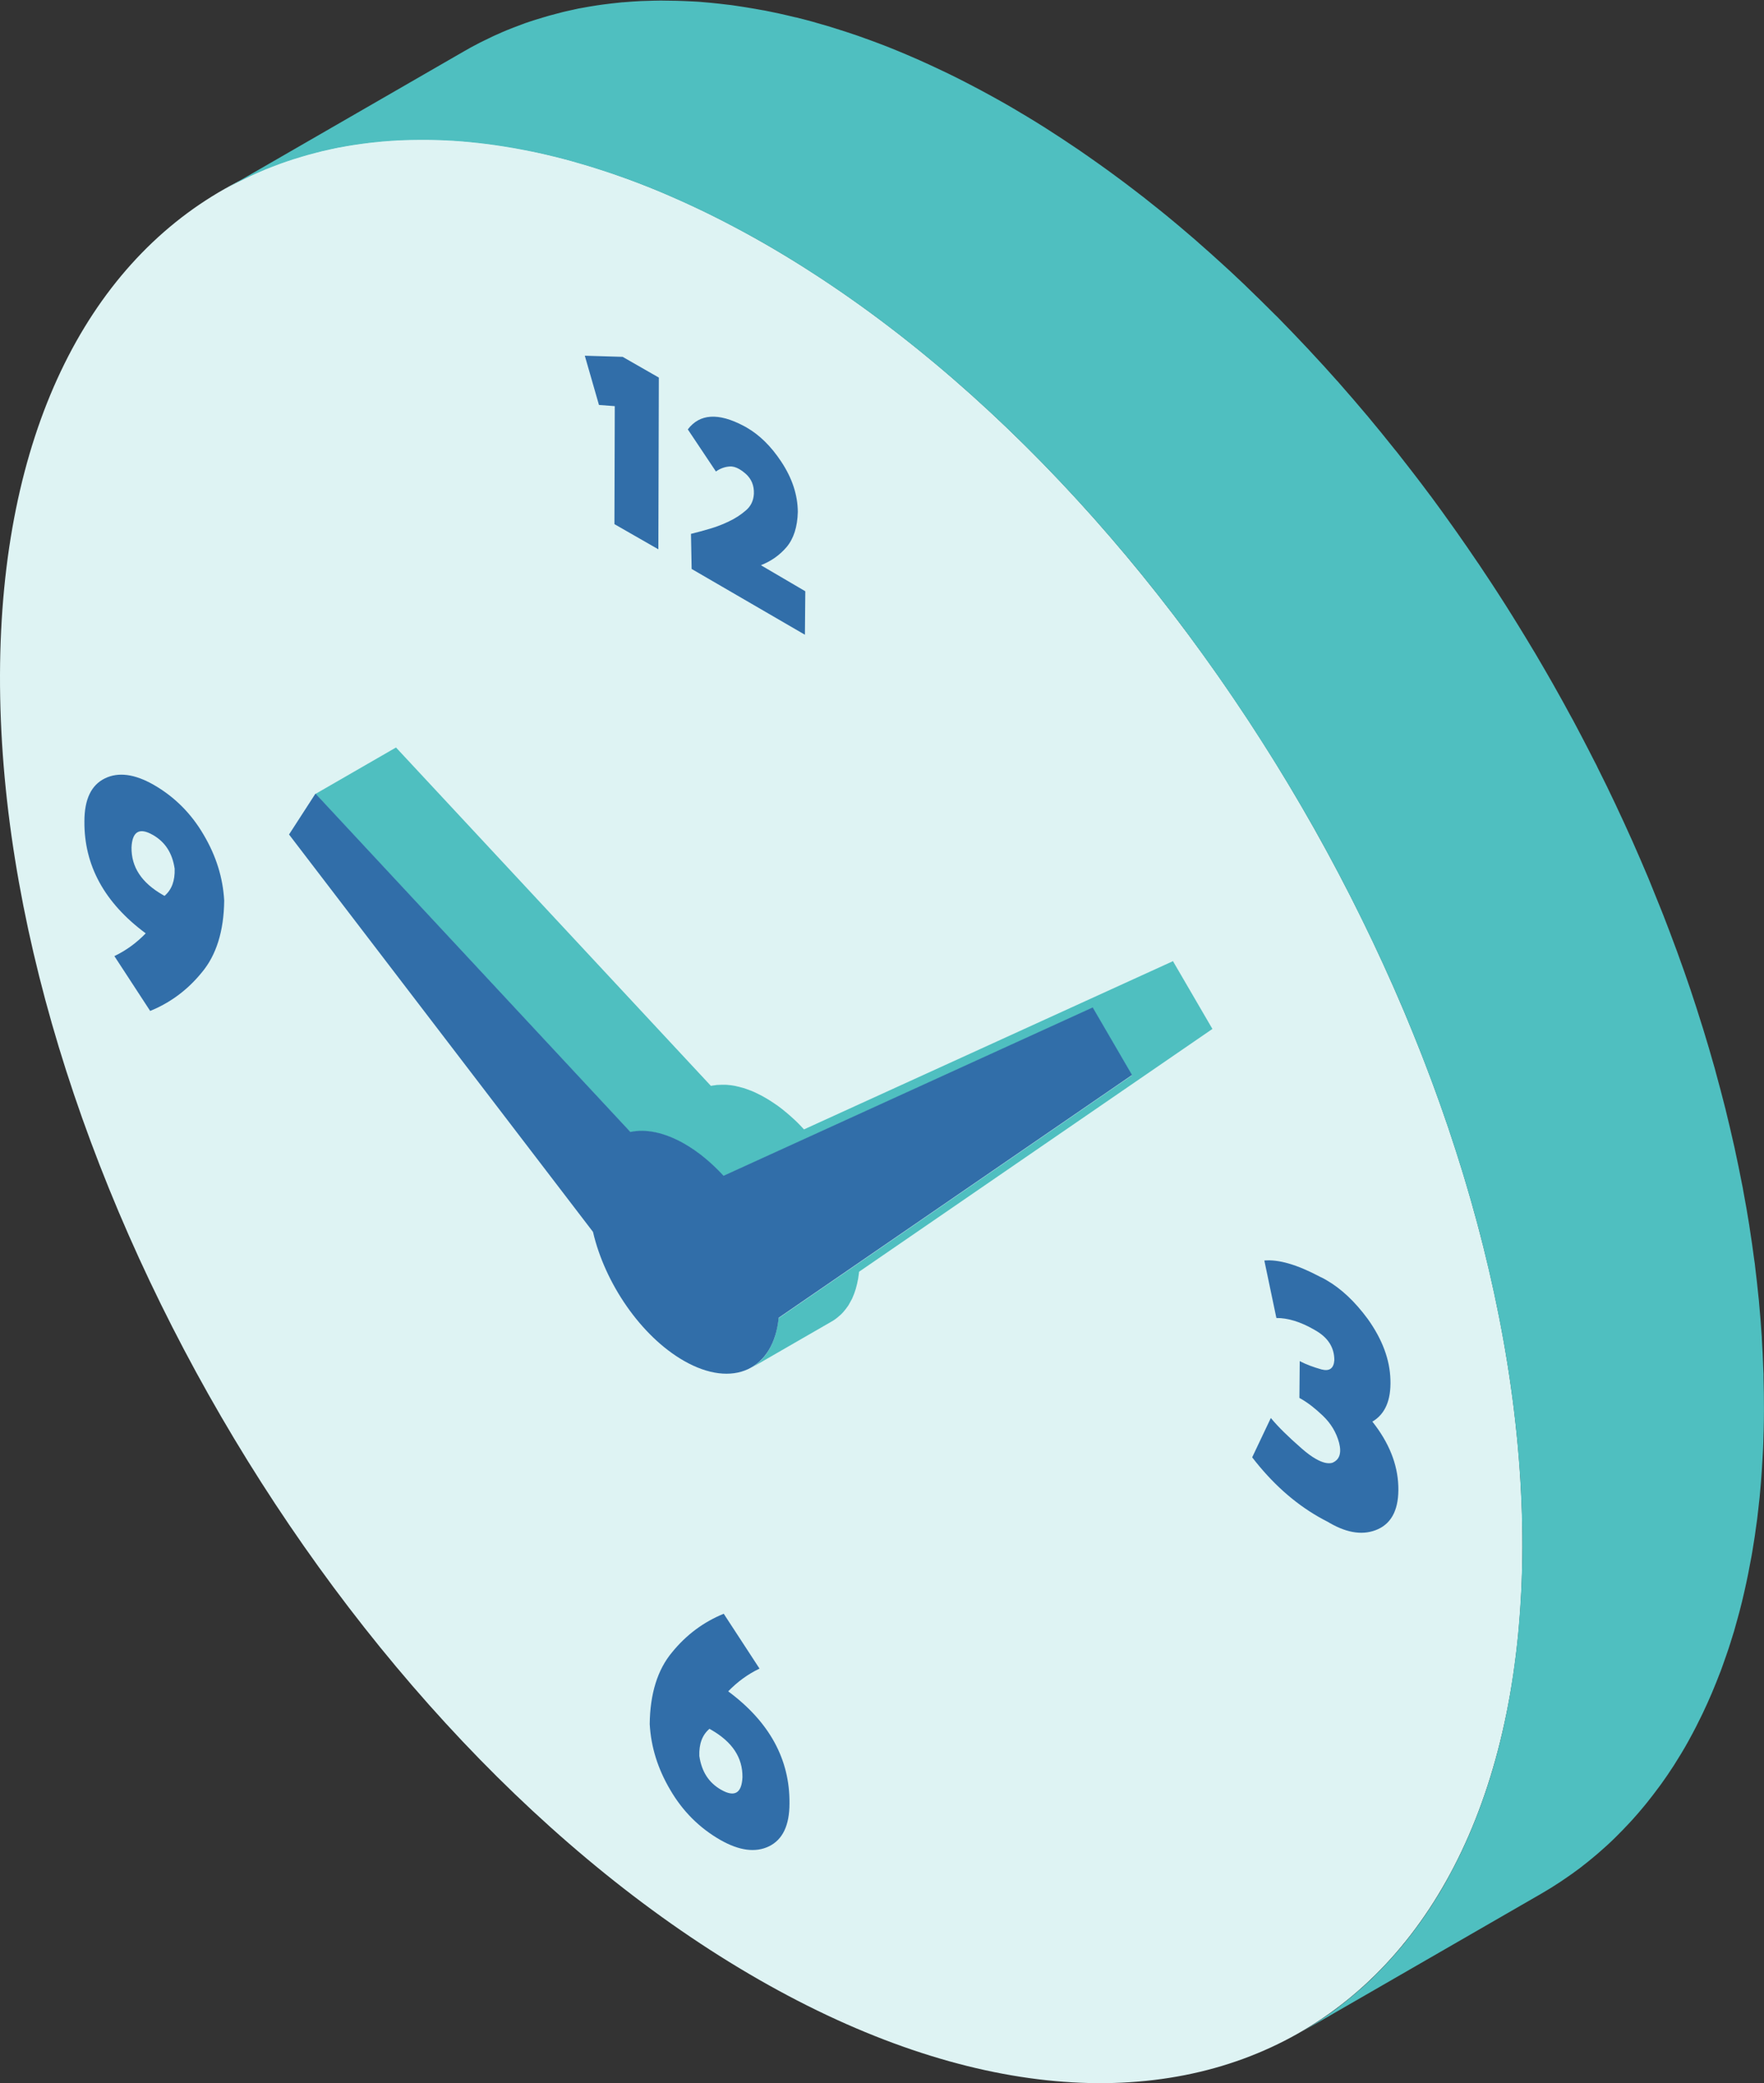<?xml version="1.0" encoding="UTF-8"?> <svg xmlns="http://www.w3.org/2000/svg" width="94" height="111" viewBox="0 0 94 111" fill="none"><rect x="0" y="0" width="94" height="111" fill="#333333" stroke="none"/><g clip-path="url(#clip0_975_1015)"><path d="M40.695 12.95C63.098 25.788 81.2 56.91 81.126 82.46C81.052 108.011 62.834 118.32 40.431 105.481C18.028 92.639 -0.074 61.518 0 35.967C0.074 10.416 18.293 0.112 40.695 12.95Z" fill="#DEF3F3"></path><path d="M93.997 75.147C93.997 75.109 93.997 75.07 93.997 75.032C93.997 74.497 93.99 73.958 93.975 73.415C93.975 73.349 93.975 73.282 93.975 73.216C93.975 73.153 93.968 73.09 93.965 73.027C93.947 72.46 93.919 71.89 93.884 71.319C93.884 71.302 93.884 71.284 93.884 71.27C93.884 71.221 93.877 71.172 93.873 71.12C93.838 70.588 93.796 70.056 93.746 69.524C93.739 69.454 93.736 69.384 93.729 69.311C93.725 69.269 93.718 69.227 93.715 69.185C93.658 68.615 93.595 68.044 93.524 67.47C93.517 67.425 93.514 67.383 93.51 67.337C93.499 67.267 93.489 67.194 93.478 67.124C93.404 66.557 93.323 65.987 93.232 65.413C93.228 65.381 93.221 65.346 93.218 65.315C93.218 65.304 93.214 65.294 93.214 65.283C93.119 64.685 93.013 64.083 92.9 63.481C92.886 63.415 92.879 63.345 92.865 63.278C92.854 63.222 92.84 63.163 92.83 63.107C92.713 62.498 92.59 61.893 92.456 61.284C92.449 61.249 92.442 61.214 92.435 61.179C92.421 61.112 92.403 61.046 92.389 60.979C92.255 60.381 92.114 59.779 91.966 59.177C91.956 59.142 91.948 59.104 91.941 59.069C91.941 59.058 91.934 59.044 91.931 59.034C91.772 58.401 91.603 57.771 91.43 57.137C91.413 57.071 91.395 57.001 91.377 56.934C91.363 56.882 91.346 56.829 91.332 56.78C91.159 56.165 90.979 55.552 90.789 54.936C90.775 54.894 90.764 54.852 90.75 54.807C90.729 54.737 90.704 54.667 90.683 54.597C90.496 53.992 90.302 53.39 90.098 52.784C90.091 52.763 90.087 52.746 90.08 52.725C90.08 52.718 90.076 52.714 90.073 52.707C89.868 52.099 89.653 51.49 89.431 50.881C89.407 50.811 89.382 50.741 89.357 50.674C89.336 50.618 89.315 50.562 89.294 50.507C89.082 49.933 88.867 49.359 88.642 48.785C88.631 48.757 88.621 48.732 88.61 48.704C88.585 48.638 88.557 48.575 88.532 48.508C88.328 47.994 88.12 47.48 87.909 46.965C87.877 46.892 87.852 46.818 87.82 46.748C87.803 46.71 87.785 46.671 87.771 46.633C87.535 46.073 87.295 45.517 87.048 44.96C87.031 44.918 87.013 44.873 86.992 44.831C86.96 44.757 86.925 44.684 86.893 44.614C86.661 44.093 86.421 43.571 86.174 43.05C86.149 42.997 86.125 42.941 86.1 42.889C86.093 42.871 86.082 42.854 86.075 42.836C85.779 42.206 85.473 41.58 85.159 40.957C85.127 40.894 85.099 40.831 85.067 40.765C85.028 40.688 84.986 40.611 84.947 40.534C84.845 40.331 84.743 40.132 84.637 39.928C84.531 39.726 84.429 39.523 84.323 39.323C84.218 39.124 84.112 38.924 84.006 38.721C83.939 38.599 83.876 38.473 83.809 38.35C83.781 38.294 83.749 38.242 83.717 38.186C83.435 37.661 83.146 37.14 82.853 36.622C82.815 36.552 82.776 36.485 82.737 36.415C82.473 35.953 82.208 35.492 81.937 35.033C81.894 34.96 81.852 34.886 81.81 34.816C81.764 34.739 81.718 34.662 81.672 34.589C81.549 34.379 81.422 34.172 81.295 33.962C81.182 33.777 81.07 33.588 80.953 33.403C80.826 33.196 80.696 32.99 80.569 32.783C80.453 32.598 80.336 32.412 80.22 32.227C80.09 32.02 79.956 31.817 79.825 31.611C79.709 31.429 79.589 31.247 79.469 31.065C79.335 30.859 79.198 30.656 79.06 30.449C78.976 30.32 78.891 30.19 78.803 30.061C78.778 30.026 78.754 29.991 78.729 29.956C78.369 29.421 78.003 28.892 77.632 28.364C77.558 28.255 77.481 28.15 77.403 28.042C77.019 27.5 76.631 26.961 76.237 26.429C76.23 26.422 76.222 26.411 76.215 26.404C75.94 26.033 75.662 25.666 75.38 25.299C75.285 25.173 75.186 25.047 75.087 24.921C74.893 24.672 74.703 24.424 74.509 24.179C74.484 24.147 74.46 24.112 74.432 24.081C74.396 24.035 74.361 23.993 74.322 23.948C73.846 23.35 73.364 22.758 72.877 22.174C72.874 22.17 72.87 22.167 72.866 22.16C72.856 22.146 72.842 22.132 72.831 22.121C72.362 21.561 71.886 21.012 71.407 20.466C71.372 20.424 71.337 20.382 71.298 20.34C71.28 20.323 71.262 20.302 71.245 20.284C70.787 19.766 70.325 19.259 69.856 18.759C69.81 18.71 69.764 18.657 69.718 18.608C69.683 18.57 69.644 18.531 69.609 18.493C69.133 17.985 68.654 17.488 68.171 16.995C68.132 16.957 68.097 16.918 68.058 16.88C68.012 16.834 67.966 16.792 67.921 16.747C67.424 16.25 66.926 15.756 66.422 15.274C66.398 15.249 66.373 15.225 66.348 15.2C66.211 15.067 66.07 14.941 65.932 14.808C65.805 14.689 65.678 14.57 65.552 14.451C65.361 14.276 65.171 14.101 64.981 13.93C64.861 13.821 64.744 13.713 64.624 13.608C64.607 13.591 64.586 13.573 64.568 13.556C64.356 13.367 64.145 13.181 63.934 12.996C63.852 12.926 63.775 12.852 63.694 12.782C63.387 12.516 63.077 12.254 62.767 11.991C62.76 11.988 62.756 11.984 62.749 11.977C62.682 11.921 62.619 11.869 62.552 11.813C62.305 11.606 62.055 11.4 61.804 11.2C61.691 11.11 61.575 11.019 61.462 10.928C61.297 10.795 61.127 10.658 60.962 10.529C60.926 10.501 60.888 10.473 60.852 10.445C60.733 10.35 60.613 10.259 60.493 10.168C60.295 10.018 60.098 9.867 59.901 9.717C59.77 9.619 59.643 9.524 59.513 9.43C59.404 9.349 59.291 9.265 59.181 9.185C59.1 9.126 59.016 9.066 58.935 9.007C58.808 8.916 58.681 8.825 58.554 8.734C58.357 8.594 58.159 8.454 57.962 8.317C57.838 8.23 57.715 8.146 57.588 8.058C57.532 8.02 57.475 7.978 57.415 7.939C57.25 7.827 57.087 7.719 56.922 7.61C56.827 7.547 56.731 7.481 56.636 7.418C56.322 7.212 56.009 7.009 55.695 6.809C55.691 6.809 55.684 6.802 55.681 6.799C55.646 6.778 55.61 6.753 55.572 6.732C55.29 6.554 55.004 6.379 54.719 6.207C54.613 6.144 54.507 6.081 54.401 6.018C54.26 5.934 54.119 5.847 53.978 5.766C53.844 5.689 53.714 5.612 53.58 5.535C53.182 5.308 52.787 5.091 52.392 4.878C52.357 4.86 52.321 4.839 52.29 4.822C52.043 4.689 51.796 4.559 51.549 4.433C51.521 4.419 51.493 4.405 51.468 4.391C51.186 4.248 50.908 4.104 50.626 3.968C50.59 3.95 50.555 3.933 50.517 3.915C50.421 3.87 50.326 3.824 50.231 3.779C50.005 3.67 49.783 3.565 49.561 3.464C49.452 3.415 49.346 3.366 49.237 3.317C49.152 3.278 49.068 3.24 48.983 3.201C48.849 3.142 48.715 3.086 48.581 3.027C48.482 2.985 48.387 2.943 48.289 2.901C47.978 2.768 47.668 2.642 47.361 2.519C47.051 2.397 46.741 2.278 46.434 2.166C46.336 2.131 46.24 2.096 46.142 2.061C46.001 2.012 45.863 1.959 45.722 1.91C45.648 1.886 45.578 1.861 45.504 1.837C45.394 1.798 45.282 1.763 45.172 1.725C44.968 1.658 44.763 1.592 44.559 1.529C44.453 1.497 44.351 1.462 44.245 1.431C44.196 1.417 44.146 1.399 44.097 1.385C43.931 1.336 43.762 1.291 43.596 1.242C43.505 1.217 43.413 1.189 43.318 1.161C43.018 1.077 42.719 1.001 42.419 0.927C42.416 0.927 42.412 0.927 42.408 0.927C42.373 0.917 42.338 0.91 42.299 0.903C42.031 0.836 41.767 0.777 41.502 0.717C41.4 0.696 41.298 0.675 41.199 0.654C41.051 0.623 40.903 0.591 40.759 0.563C40.709 0.553 40.663 0.546 40.614 0.539C40.477 0.514 40.339 0.49 40.202 0.465C40.032 0.437 39.863 0.406 39.694 0.381C39.557 0.36 39.419 0.339 39.282 0.318C39.183 0.304 39.081 0.287 38.982 0.273C38.919 0.266 38.855 0.259 38.792 0.252C38.644 0.234 38.495 0.217 38.347 0.199C38.189 0.182 38.034 0.164 37.875 0.15C37.727 0.136 37.583 0.126 37.438 0.112C37.353 0.105 37.265 0.094 37.177 0.091C37.114 0.087 37.05 0.084 36.987 0.08C36.818 0.07 36.645 0.063 36.476 0.056C36.334 0.049 36.194 0.045 36.056 0.042C35.887 0.038 35.718 0.035 35.548 0.035C35.457 0.035 35.365 0.031 35.273 0.031C35.231 0.031 35.192 0.031 35.15 0.031C34.903 0.031 34.657 0.042 34.41 0.049C34.329 0.049 34.248 0.052 34.166 0.056C33.842 0.073 33.521 0.094 33.204 0.122C33.19 0.122 33.179 0.122 33.165 0.122C33.123 0.126 33.081 0.133 33.038 0.136C32.735 0.164 32.432 0.203 32.133 0.241C32.034 0.255 31.935 0.269 31.833 0.283C31.537 0.329 31.241 0.378 30.948 0.434C30.906 0.441 30.867 0.448 30.825 0.455C30.811 0.455 30.796 0.462 30.782 0.465C30.698 0.483 30.613 0.504 30.529 0.521C30.356 0.56 30.183 0.595 30.014 0.637C29.915 0.661 29.816 0.686 29.718 0.714C29.563 0.752 29.411 0.794 29.259 0.836C29.157 0.864 29.051 0.896 28.949 0.927C28.805 0.969 28.657 1.015 28.512 1.06C28.41 1.095 28.304 1.126 28.202 1.161C28.131 1.186 28.061 1.207 27.994 1.231C27.938 1.252 27.881 1.273 27.825 1.294C27.663 1.354 27.504 1.413 27.345 1.476C27.236 1.518 27.127 1.564 27.017 1.606C26.855 1.672 26.693 1.742 26.534 1.816C26.432 1.861 26.33 1.903 26.231 1.952C26.058 2.033 25.886 2.117 25.713 2.204C25.628 2.246 25.544 2.285 25.463 2.33C25.209 2.46 24.962 2.596 24.715 2.74L11.841 10.165C12.088 10.021 12.338 9.888 12.589 9.755C12.673 9.713 12.758 9.671 12.839 9.629C13.012 9.545 13.181 9.458 13.354 9.377C13.456 9.332 13.558 9.287 13.657 9.241C13.815 9.171 13.978 9.101 14.14 9.031C14.249 8.986 14.358 8.944 14.468 8.902C14.626 8.839 14.788 8.779 14.947 8.72C15.074 8.674 15.201 8.629 15.328 8.587C15.43 8.552 15.532 8.517 15.638 8.485C15.783 8.44 15.927 8.394 16.075 8.352C16.177 8.321 16.28 8.289 16.385 8.261C16.537 8.219 16.692 8.177 16.844 8.139C16.942 8.114 17.041 8.086 17.14 8.062C17.309 8.02 17.482 7.985 17.654 7.946C17.739 7.929 17.824 7.908 17.908 7.89C17.965 7.88 18.017 7.869 18.074 7.859C18.366 7.803 18.663 7.754 18.959 7.708C19.057 7.694 19.156 7.68 19.258 7.666C19.558 7.624 19.861 7.589 20.164 7.561C20.221 7.554 20.274 7.547 20.326 7.544C20.644 7.516 20.965 7.495 21.289 7.477C21.37 7.474 21.451 7.474 21.532 7.47C21.775 7.46 22.022 7.453 22.272 7.453C22.403 7.453 22.537 7.453 22.671 7.453C22.84 7.453 23.009 7.453 23.178 7.46C23.319 7.463 23.46 7.47 23.598 7.474C23.767 7.481 23.936 7.488 24.109 7.498C24.257 7.509 24.409 7.519 24.56 7.53C24.705 7.54 24.853 7.554 24.997 7.568C25.152 7.582 25.311 7.6 25.47 7.617C25.618 7.635 25.766 7.652 25.914 7.67C26.076 7.691 26.242 7.712 26.404 7.736C26.541 7.757 26.679 7.775 26.816 7.799C26.986 7.827 27.155 7.855 27.324 7.883C27.462 7.908 27.599 7.932 27.736 7.957C27.93 7.992 28.124 8.034 28.322 8.072C28.424 8.093 28.526 8.114 28.628 8.135C28.893 8.191 29.157 8.254 29.425 8.321C29.46 8.331 29.499 8.338 29.534 8.345C29.838 8.419 30.141 8.499 30.444 8.583C30.536 8.608 30.627 8.636 30.722 8.664C30.937 8.723 31.152 8.786 31.371 8.853C31.477 8.884 31.579 8.919 31.685 8.951C31.889 9.014 32.09 9.08 32.295 9.147C32.404 9.185 32.517 9.22 32.626 9.258C32.837 9.332 33.049 9.405 33.264 9.482C33.363 9.517 33.458 9.552 33.557 9.587C33.863 9.699 34.17 9.818 34.48 9.941C34.48 9.941 34.48 9.941 34.484 9.941C34.791 10.063 35.101 10.189 35.407 10.322C35.503 10.364 35.601 10.406 35.697 10.448C35.915 10.543 36.134 10.641 36.356 10.739C36.465 10.788 36.571 10.837 36.68 10.886C36.902 10.987 37.128 11.096 37.35 11.2C37.445 11.246 37.54 11.291 37.635 11.337C37.949 11.491 38.266 11.648 38.584 11.813C38.612 11.827 38.64 11.841 38.665 11.855C38.943 11.998 39.225 12.149 39.507 12.299C39.902 12.513 40.297 12.73 40.695 12.957C40.97 13.115 41.245 13.275 41.517 13.44C41.622 13.503 41.728 13.566 41.834 13.629C42.119 13.8 42.401 13.975 42.684 14.154C42.719 14.178 42.758 14.199 42.796 14.224C43.117 14.427 43.434 14.633 43.755 14.843C43.85 14.906 43.946 14.973 44.044 15.036C44.266 15.183 44.488 15.333 44.707 15.483C44.83 15.568 44.957 15.655 45.081 15.742C45.278 15.879 45.475 16.019 45.673 16.159C45.8 16.25 45.927 16.341 46.054 16.432C46.248 16.572 46.438 16.712 46.632 16.855C46.762 16.95 46.893 17.048 47.02 17.146C47.217 17.293 47.414 17.443 47.608 17.593C47.728 17.684 47.848 17.779 47.971 17.873C48.176 18.034 48.38 18.195 48.585 18.36C48.697 18.451 48.814 18.542 48.927 18.633C49.173 18.832 49.42 19.039 49.667 19.242C49.734 19.298 49.804 19.354 49.871 19.41C50.185 19.672 50.499 19.941 50.813 20.211C50.894 20.281 50.978 20.354 51.059 20.428C51.288 20.627 51.518 20.83 51.747 21.033C51.867 21.142 51.986 21.25 52.103 21.359C52.293 21.53 52.484 21.705 52.674 21.88C52.801 21.999 52.931 22.118 53.058 22.24C53.22 22.394 53.386 22.548 53.548 22.702C54.052 23.185 54.553 23.675 55.05 24.175C55.131 24.259 55.216 24.34 55.297 24.424C55.78 24.914 56.259 25.414 56.735 25.922C56.816 26.009 56.901 26.1 56.982 26.187C57.451 26.691 57.912 27.199 58.371 27.713C58.424 27.773 58.477 27.835 58.529 27.895C59.009 28.441 59.485 28.99 59.953 29.55C59.968 29.568 59.982 29.585 59.999 29.603C60.489 30.187 60.969 30.778 61.445 31.377C61.505 31.454 61.568 31.531 61.628 31.608C61.822 31.852 62.016 32.101 62.206 32.349C62.305 32.475 62.404 32.601 62.499 32.727C62.784 33.098 63.066 33.473 63.345 33.85C63.345 33.85 63.348 33.858 63.352 33.861C63.747 34.393 64.134 34.932 64.519 35.474C64.596 35.583 64.67 35.688 64.748 35.796C65.118 36.321 65.485 36.853 65.844 37.388C65.953 37.553 66.066 37.717 66.175 37.882C66.313 38.084 66.447 38.291 66.585 38.497C66.704 38.679 66.821 38.861 66.937 39.043C67.071 39.25 67.201 39.456 67.335 39.663C67.452 39.848 67.568 40.03 67.684 40.215C67.815 40.422 67.942 40.628 68.072 40.838C68.188 41.024 68.301 41.213 68.414 41.398C68.541 41.605 68.664 41.815 68.791 42.025C68.879 42.175 68.968 42.325 69.056 42.472C69.327 42.931 69.591 43.389 69.856 43.851C69.895 43.921 69.937 43.991 69.976 44.061C70.268 44.579 70.557 45.1 70.839 45.625C70.935 45.804 71.03 45.982 71.125 46.16C71.231 46.36 71.34 46.563 71.442 46.762C71.548 46.965 71.65 47.165 71.756 47.368C71.858 47.571 71.964 47.77 72.066 47.973C72.137 48.113 72.207 48.257 72.278 48.4C72.588 49.023 72.895 49.649 73.194 50.279C73.23 50.352 73.261 50.426 73.296 50.496C73.54 51.014 73.779 51.535 74.012 52.057C74.065 52.172 74.118 52.291 74.171 52.407C74.418 52.963 74.657 53.519 74.893 54.079C74.939 54.191 74.985 54.303 75.031 54.415C75.242 54.926 75.45 55.44 75.655 55.955C75.69 56.049 75.729 56.14 75.764 56.235C75.986 56.805 76.205 57.379 76.416 57.953C76.462 58.079 76.508 58.205 76.554 58.334C76.772 58.943 76.987 59.548 77.195 60.161C77.206 60.189 77.213 60.213 77.22 60.241C77.421 60.843 77.615 61.445 77.805 62.05C77.841 62.166 77.876 62.278 77.911 62.393C78.098 63.005 78.281 63.621 78.454 64.237C78.489 64.356 78.521 64.475 78.553 64.594C78.729 65.227 78.898 65.857 79.053 66.491C79.067 66.54 79.078 66.589 79.088 66.638C79.237 67.236 79.377 67.838 79.511 68.436C79.533 68.538 79.557 68.639 79.578 68.74C79.712 69.349 79.836 69.958 79.952 70.564C79.977 70.69 79.998 70.812 80.023 70.938C80.135 71.54 80.241 72.138 80.336 72.74C80.343 72.782 80.35 72.828 80.358 72.87C80.446 73.44 80.527 74.01 80.601 74.577C80.615 74.693 80.632 74.808 80.647 74.924C80.717 75.497 80.784 76.068 80.837 76.635C80.847 76.747 80.858 76.862 80.869 76.974C80.918 77.506 80.96 78.041 80.996 78.57C80.999 78.636 81.006 78.703 81.01 78.769C81.045 79.34 81.07 79.91 81.091 80.477C81.094 80.606 81.098 80.736 81.101 80.865C81.115 81.404 81.126 81.943 81.123 82.482C81.123 82.867 81.115 83.245 81.105 83.622C81.105 83.703 81.098 83.783 81.098 83.86C81.091 84.14 81.08 84.42 81.066 84.693C81.059 84.819 81.052 84.942 81.045 85.068C81.031 85.299 81.02 85.529 81.003 85.76C80.992 85.89 80.985 86.023 80.974 86.152C80.957 86.369 80.939 86.586 80.921 86.8C80.907 86.94 80.897 87.083 80.883 87.223C80.862 87.44 80.837 87.653 80.812 87.863C80.798 87.993 80.784 88.126 80.766 88.255C80.738 88.476 80.71 88.689 80.678 88.906C80.661 89.032 80.647 89.155 80.625 89.281C80.587 89.536 80.544 89.788 80.506 90.04C80.492 90.12 80.481 90.204 80.467 90.281C80.424 90.516 80.382 90.747 80.336 90.978C80.315 91.083 80.298 91.188 80.276 91.289C80.209 91.621 80.139 91.95 80.065 92.276C79.987 92.615 79.903 92.951 79.818 93.284C79.79 93.392 79.758 93.501 79.73 93.609C79.67 93.829 79.61 94.05 79.547 94.267C79.515 94.372 79.483 94.473 79.451 94.578C79.381 94.813 79.307 95.047 79.229 95.282C79.187 95.407 79.145 95.53 79.103 95.653C79.032 95.859 78.958 96.065 78.884 96.268C78.842 96.384 78.796 96.499 78.754 96.615C78.644 96.898 78.535 97.175 78.419 97.451C78.387 97.525 78.359 97.602 78.327 97.675C78.182 98.014 78.031 98.347 77.876 98.676C77.798 98.844 77.714 99.005 77.632 99.169C77.59 99.253 77.551 99.337 77.509 99.418C77.379 99.669 77.248 99.915 77.114 100.159C77.114 100.159 77.114 100.159 77.114 100.163C76.98 100.404 76.843 100.642 76.702 100.877C76.656 100.954 76.607 101.027 76.561 101.104C76.469 101.255 76.377 101.402 76.282 101.549C76.078 101.867 75.863 102.178 75.648 102.479C75.598 102.549 75.546 102.616 75.496 102.686C75.302 102.952 75.101 103.211 74.897 103.466C74.862 103.512 74.823 103.561 74.788 103.603C74.555 103.886 74.315 104.162 74.072 104.432C74.016 104.495 73.956 104.558 73.896 104.621C73.67 104.862 73.445 105.097 73.208 105.324C73.177 105.356 73.145 105.387 73.117 105.419C72.859 105.667 72.595 105.908 72.323 106.139C72.257 106.195 72.193 106.251 72.126 106.307C71.869 106.524 71.608 106.738 71.34 106.941C71.319 106.955 71.301 106.972 71.28 106.99C70.998 107.203 70.705 107.406 70.413 107.606C70.342 107.655 70.268 107.7 70.198 107.749C69.898 107.945 69.599 108.134 69.292 108.312L82.166 100.887C82.476 100.709 82.776 100.52 83.075 100.324C83.146 100.278 83.22 100.229 83.29 100.18C83.583 99.984 83.876 99.778 84.158 99.564C84.179 99.55 84.197 99.533 84.218 99.519C84.486 99.316 84.746 99.103 85.004 98.886C85.071 98.83 85.134 98.774 85.201 98.718C85.469 98.483 85.737 98.245 85.994 97.993C86.026 97.962 86.054 97.93 86.086 97.902C86.319 97.675 86.548 97.437 86.773 97.196C86.833 97.133 86.89 97.07 86.95 97.007C87.193 96.737 87.433 96.464 87.665 96.177C87.701 96.132 87.736 96.086 87.775 96.041C87.979 95.785 88.18 95.526 88.374 95.261C88.423 95.194 88.476 95.124 88.525 95.058C88.744 94.753 88.956 94.445 89.16 94.127C89.171 94.109 89.185 94.092 89.195 94.074C89.276 93.948 89.357 93.815 89.435 93.686C89.481 93.609 89.53 93.532 89.579 93.455C89.721 93.221 89.858 92.983 89.992 92.741C89.992 92.741 89.992 92.741 89.992 92.738C90.126 92.496 90.26 92.248 90.387 91.996C90.429 91.915 90.468 91.828 90.51 91.747C90.581 91.604 90.655 91.464 90.722 91.32C90.732 91.3 90.743 91.275 90.753 91.254C90.909 90.925 91.06 90.593 91.205 90.253C91.236 90.18 91.264 90.106 91.296 90.033C91.413 89.756 91.522 89.48 91.631 89.197C91.652 89.141 91.677 89.088 91.695 89.036C91.716 88.976 91.737 88.913 91.762 88.85C91.836 88.647 91.91 88.441 91.98 88.234C92.022 88.112 92.065 87.989 92.107 87.863C92.185 87.632 92.255 87.398 92.329 87.16C92.354 87.076 92.382 86.996 92.407 86.912C92.414 86.891 92.417 86.87 92.424 86.849C92.488 86.632 92.548 86.408 92.608 86.187C92.636 86.079 92.668 85.974 92.696 85.865C92.784 85.533 92.865 85.197 92.942 84.858C93.017 84.532 93.087 84.207 93.154 83.874C93.175 83.769 93.193 83.661 93.214 83.556C93.256 83.335 93.299 83.115 93.341 82.891C93.341 82.884 93.341 82.877 93.344 82.87C93.359 82.786 93.373 82.702 93.387 82.618C93.429 82.37 93.468 82.121 93.507 81.869C93.524 81.743 93.542 81.617 93.559 81.491C93.584 81.317 93.609 81.145 93.633 80.967C93.637 80.925 93.644 80.883 93.648 80.841C93.665 80.711 93.679 80.578 93.693 80.449C93.718 80.235 93.743 80.025 93.764 79.808C93.778 79.668 93.792 79.525 93.803 79.381C93.813 79.263 93.827 79.147 93.834 79.025C93.841 78.93 93.849 78.832 93.856 78.738C93.866 78.608 93.877 78.475 93.884 78.342C93.898 78.115 93.912 77.884 93.926 77.656C93.933 77.53 93.94 77.404 93.947 77.278C93.947 77.226 93.954 77.177 93.954 77.128C93.965 76.904 93.968 76.677 93.975 76.449C93.975 76.369 93.983 76.288 93.983 76.208C93.99 75.868 93.997 75.525 93.997 75.183V75.147Z" fill="#4FBFC0"></path><path d="M62.52 51.21L42.842 60.182C42.821 60.158 42.8 60.137 42.779 60.112C42.708 60.039 42.641 59.965 42.571 59.895C42.5 59.822 42.43 59.752 42.356 59.685C42.282 59.615 42.208 59.545 42.13 59.479C42.056 59.412 41.979 59.346 41.904 59.283C41.89 59.269 41.876 59.258 41.859 59.248C41.845 59.237 41.831 59.227 41.82 59.216C41.774 59.178 41.725 59.139 41.679 59.101C41.605 59.045 41.531 58.985 41.457 58.933C41.418 58.905 41.376 58.877 41.337 58.849C41.323 58.838 41.309 58.828 41.295 58.821C41.277 58.807 41.256 58.793 41.238 58.782C41.168 58.733 41.097 58.688 41.023 58.642C40.953 58.597 40.882 58.555 40.812 58.513C40.794 58.502 40.78 58.495 40.762 58.485C40.709 58.453 40.653 58.425 40.6 58.394C40.53 58.356 40.463 58.321 40.392 58.289C40.385 58.289 40.378 58.282 40.375 58.279C40.364 58.275 40.353 58.268 40.346 58.265C40.294 58.24 40.241 58.216 40.191 58.191C40.124 58.16 40.057 58.132 39.99 58.107C39.99 58.107 39.987 58.107 39.983 58.107C39.98 58.107 39.976 58.107 39.973 58.104C39.909 58.079 39.849 58.055 39.789 58.034C39.733 58.013 39.677 57.995 39.62 57.978C39.613 57.978 39.606 57.974 39.596 57.971C39.592 57.971 39.589 57.971 39.581 57.967C39.511 57.946 39.444 57.929 39.373 57.911C39.338 57.901 39.299 57.894 39.264 57.887C39.246 57.883 39.225 57.88 39.208 57.873C39.194 57.873 39.176 57.866 39.162 57.862C39.088 57.848 39.017 57.838 38.943 57.827C38.929 57.827 38.912 57.827 38.898 57.824C38.876 57.824 38.852 57.82 38.831 57.817C38.792 57.813 38.753 57.806 38.718 57.806C38.672 57.806 38.626 57.806 38.577 57.803C38.556 57.803 38.531 57.803 38.51 57.803C38.499 57.803 38.489 57.803 38.478 57.803C38.39 57.803 38.302 57.806 38.217 57.813C38.217 57.813 38.21 57.813 38.207 57.813C38.175 57.813 38.147 57.824 38.118 57.827C38.055 57.834 37.988 57.841 37.925 57.855C37.91 57.855 37.896 57.862 37.882 57.862L21.102 39.831L16.812 42.305L33.592 60.336C33.67 60.319 33.747 60.312 33.828 60.301C33.856 60.298 33.888 60.291 33.916 60.287C34.015 60.277 34.114 60.273 34.216 60.277C34.237 60.277 34.262 60.277 34.283 60.277C34.368 60.277 34.452 60.284 34.537 60.294C34.558 60.294 34.583 60.298 34.604 60.301C34.706 60.315 34.808 60.329 34.914 60.35C34.932 60.354 34.953 60.357 34.97 60.364C35.08 60.389 35.189 60.416 35.298 60.448C35.305 60.448 35.312 60.452 35.319 60.455C35.436 60.49 35.552 60.532 35.672 60.578C35.675 60.578 35.679 60.578 35.682 60.581C35.802 60.63 35.926 60.682 36.046 60.742C36.056 60.745 36.067 60.752 36.074 60.756C36.201 60.819 36.331 60.885 36.462 60.962C36.641 61.067 36.821 61.179 36.994 61.302C37.008 61.312 37.022 61.319 37.033 61.33C37.198 61.445 37.361 61.568 37.519 61.701C37.533 61.711 37.544 61.722 37.558 61.732C37.727 61.872 37.893 62.019 38.055 62.173C38.221 62.334 38.386 62.498 38.545 62.673L58.223 53.705L60.317 57.302L41.489 70.239C41.474 70.389 41.453 70.536 41.425 70.676C41.422 70.697 41.418 70.718 41.411 70.739C41.386 70.868 41.355 70.998 41.319 71.117C41.319 71.117 41.319 71.124 41.319 71.127C41.284 71.246 41.245 71.355 41.2 71.467C41.185 71.505 41.168 71.54 41.154 71.579C41.126 71.645 41.094 71.708 41.062 71.771C41.03 71.834 40.998 71.894 40.963 71.95C40.928 72.006 40.893 72.062 40.858 72.114C40.829 72.153 40.805 72.191 40.776 72.226C40.734 72.282 40.688 72.335 40.642 72.387C40.614 72.419 40.586 72.45 40.554 72.482C40.502 72.534 40.445 72.583 40.389 72.632C40.361 72.657 40.336 72.681 40.308 72.702C40.223 72.769 40.131 72.828 40.04 72.884L44.33 70.41C44.425 70.358 44.513 70.295 44.598 70.228C44.626 70.207 44.651 70.183 44.679 70.158C44.735 70.109 44.792 70.064 44.845 70.011C44.876 69.98 44.904 69.948 44.933 69.917C44.978 69.864 45.024 69.812 45.067 69.756C45.095 69.721 45.123 69.682 45.148 69.644C45.169 69.616 45.19 69.588 45.208 69.56C45.225 69.535 45.236 69.504 45.254 69.479C45.289 69.42 45.321 69.36 45.352 69.301C45.366 69.273 45.384 69.245 45.401 69.213C45.419 69.178 45.43 69.14 45.447 69.105C45.465 69.07 45.479 69.031 45.493 68.993C45.504 68.969 45.514 68.948 45.521 68.923C45.553 68.839 45.581 68.748 45.609 68.66C45.609 68.66 45.609 68.66 45.609 68.657C45.609 68.657 45.609 68.65 45.609 68.647C45.631 68.57 45.655 68.489 45.673 68.405C45.684 68.36 45.691 68.311 45.701 68.265C45.705 68.244 45.708 68.223 45.715 68.202C45.715 68.185 45.722 68.171 45.726 68.153C45.74 68.076 45.751 67.996 45.761 67.915C45.768 67.866 45.772 67.817 45.779 67.765L64.607 54.828L62.513 51.231L62.52 51.21Z" fill="#4FBFC0"></path><path d="M58.23 53.684L60.324 57.281L41.495 70.217C41.224 72.978 39.06 74.014 36.437 72.509C34.156 71.201 32.231 68.377 31.6 65.644L15.402 44.467L16.812 42.287L33.592 60.318C34.413 60.143 35.404 60.336 36.469 60.945C37.212 61.371 37.917 61.959 38.556 62.652L58.233 53.68L58.23 53.684Z" fill="#316EA9"></path><path d="M35.108 20.12L35.083 29.271L32.742 27.93L32.76 21.642L31.918 21.579L31.163 18.955L33.179 19.015L35.108 20.12Z" fill="#316EA9"></path><path d="M39.772 22.773C40.47 23.171 41.09 23.78 41.633 24.603C42.215 25.481 42.507 26.373 42.514 27.279C42.493 28.081 42.292 28.7 41.919 29.148C41.538 29.592 41.08 29.911 40.544 30.117L42.913 31.506L42.892 33.823L36.856 30.317L36.821 28.448C37.163 28.364 37.508 28.27 37.85 28.168C38.192 28.067 38.527 27.937 38.844 27.783C39.165 27.633 39.465 27.44 39.733 27.209C40.008 26.982 40.152 26.685 40.173 26.314C40.191 25.873 40.043 25.516 39.729 25.239C39.613 25.138 39.504 25.058 39.398 24.998C39.211 24.89 39.038 24.844 38.876 24.858C38.623 24.875 38.379 24.963 38.15 25.124L36.652 22.881C37.286 22.045 38.277 21.982 39.62 22.689C39.673 22.717 39.722 22.744 39.775 22.773H39.772Z" fill="#316EA9"></path><path d="M38.806 90.127C41.002 91.754 42.092 93.752 42.07 96.097C42.07 97.272 41.704 98.028 40.981 98.382C40.258 98.735 39.388 98.616 38.383 98.042C37.266 97.402 36.374 96.506 35.718 95.379C35.048 94.246 34.692 93.091 34.622 91.873C34.639 90.253 35.041 88.966 35.813 88.045C36.575 87.107 37.495 86.429 38.566 85.991L40.473 88.913C39.839 89.217 39.289 89.623 38.803 90.127H38.806ZM38.432 95.372C39.141 95.778 39.525 95.558 39.564 94.704C39.578 93.661 39.028 92.822 37.897 92.174C37.868 92.157 37.837 92.139 37.805 92.122C37.417 92.454 37.244 92.933 37.266 93.57C37.389 94.407 37.77 94.995 38.429 95.372" fill="#316EA9"></path><path d="M7.763 49.733C5.566 48.106 4.477 46.108 4.498 43.764C4.498 42.588 4.865 41.832 5.588 41.478C6.31 41.125 7.181 41.244 8.186 41.818C9.303 42.458 10.195 43.354 10.851 44.481C11.521 45.614 11.877 46.769 11.947 47.987C11.93 49.607 11.528 50.895 10.756 51.815C9.994 52.753 9.074 53.432 8.002 53.869L6.095 50.947C6.73 50.643 7.28 50.237 7.766 49.733H7.763ZM8.14 44.488C7.431 44.082 7.047 44.302 7.008 45.156C6.994 46.199 7.544 47.039 8.676 47.686C8.704 47.703 8.736 47.721 8.767 47.739C9.155 47.406 9.328 46.927 9.307 46.29C9.183 45.454 8.803 44.866 8.143 44.488" fill="#316EA9"></path><path d="M70.681 68.212C71.467 68.664 72.204 69.356 72.888 70.287C73.66 71.368 74.065 72.45 74.093 73.531C74.129 74.623 73.804 75.358 73.131 75.753C74.009 76.859 74.474 78.01 74.513 79.189C74.555 80.368 74.192 81.138 73.431 81.484C72.687 81.82 71.834 81.715 70.861 81.156C70.825 81.135 70.79 81.114 70.755 81.093C70.589 81.009 70.424 80.921 70.261 80.827C68.95 80.074 67.776 79.018 66.726 77.656L67.72 75.56C68.104 76.026 68.65 76.561 69.352 77.174C69.634 77.422 69.888 77.611 70.12 77.74C70.469 77.94 70.758 78.01 70.988 77.95C71.379 77.793 71.499 77.439 71.358 76.883C71.21 76.33 70.921 75.847 70.487 75.434C70.092 75.057 69.708 74.756 69.334 74.542C69.302 74.525 69.271 74.507 69.243 74.49L69.26 72.53C69.613 72.712 69.997 72.852 70.416 72.971C70.84 73.083 71.072 72.922 71.104 72.481C71.104 71.806 70.772 71.278 70.099 70.893C70.071 70.875 70.043 70.861 70.015 70.844C69.292 70.431 68.629 70.228 68.016 70.231L67.374 67.169C68.132 67.1 69.119 67.386 70.332 68.03C70.445 68.079 70.565 68.142 70.677 68.209L70.681 68.212Z" fill="#316EA9"></path></g><defs><clipPath id="clip0_975_1015"><rect width="94" height="111" fill="white"></rect></clipPath></defs></svg> 